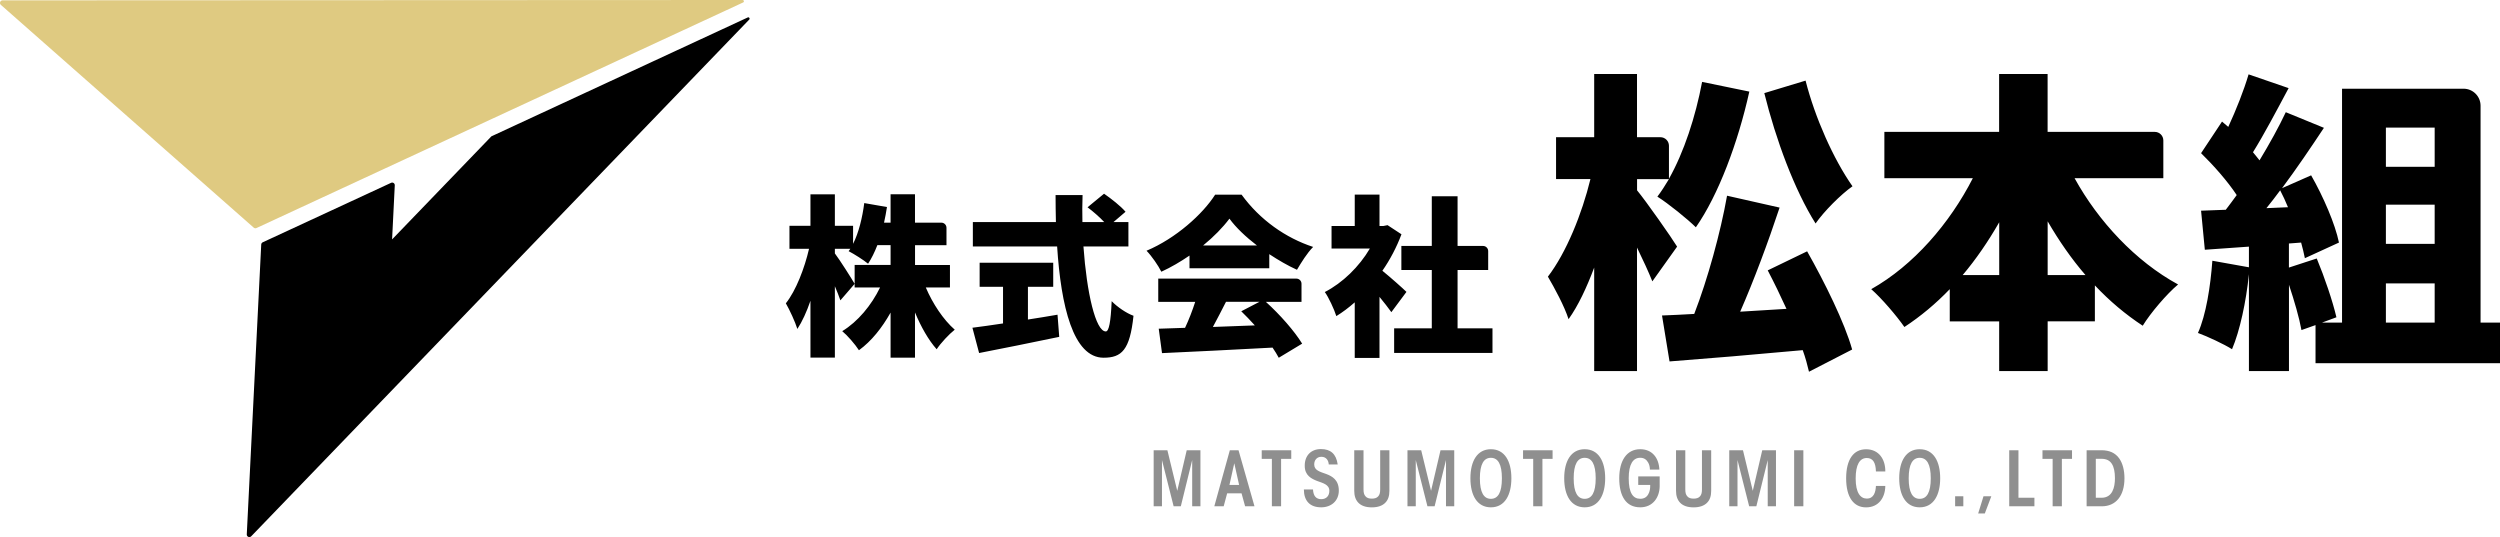 <?xml version="1.0" encoding="utf-8"?>
<svg version="1.1" xmlns="http://www.w3.org/2000/svg" xmlns:xlink="http://www.w3.org/1999/xlink" viewBox="0 0 512 110" style="enable-background:new 0 0 512 110;" xml:space="preserve">
<style type="text/css">
	.st0{fill:#8F8F8F;}
	.st1{fill:#DFCA81;}
</style>
<g>
	<path d="M189.61,58.89c1.41,3.31,3.59,6.59,5.92,8.63c-1.16,0.92-2.85,2.71-3.7,4.01c-1.69-1.9-3.2-4.58-4.44-7.54v9.26h-5v-9.23
		c-1.76,3.13-3.91,5.84-6.48,7.71c-0.77-1.2-2.32-2.99-3.42-3.91c3.2-1.94,5.99-5.32,7.75-8.95h-5.21v-4.61h7.36v-4.05h-2.71
		c-0.56,1.44-1.2,2.75-1.9,3.8c-0.88-0.74-2.89-2.01-3.98-2.57c0.11-0.14,0.21-0.32,0.35-0.49h-3.17v0.95
		c1.02,1.34,3.49,5.25,4.05,6.23l-2.92,3.38c-0.28-0.81-0.67-1.83-1.13-2.89v14.61h-5V61.6c-0.77,2.25-1.69,4.26-2.68,5.77
		c-0.46-1.48-1.55-3.84-2.36-5.25c2.08-2.6,3.84-7.22,4.75-11.16h-4.01v-4.72h4.3v-6.44h5v6.44h3.73v3.7
		c1.16-2.29,1.9-5.35,2.29-8.35l4.65,0.81c-0.18,1.09-0.35,2.15-0.6,3.2h1.34v-5.81h5v5.81h5.4c0.58,0,1.05,0.47,1.05,1.05v3.57
		h-6.44v4.05h7.15v4.61H189.61z M210.52,65.44c2.01-0.32,4.05-0.63,6.06-0.99l0.35,4.54c-5.67,1.2-11.8,2.4-16.41,3.31l-1.37-5.18
		c1.73-0.21,3.91-0.53,6.27-0.88v-7.5h-4.79v-4.93h15.07v4.93h-5.18V65.44z M221.89,50.48c0.67,9.51,2.5,17.4,4.58,17.4
		c0.63,0,1.02-1.9,1.2-6.2c1.16,1.2,3.03,2.47,4.47,2.99c-0.74,7.04-2.43,8.59-6.13,8.59c-6.23,0-8.73-10.6-9.51-22.78h-17.26v-5
		h17.01c-0.04-1.83-0.07-3.7-0.07-5.53h5.53c-0.07,1.83-0.07,3.7-0.03,5.53h4.47c-0.95-1.02-2.29-2.18-3.42-3.03l3.38-2.78
		c1.48,1.02,3.45,2.57,4.4,3.7l-2.47,2.11h3.06v5H221.89z M243.61,52.34c-1.8,1.23-3.77,2.4-5.77,3.31c-0.6-1.23-1.97-3.21-3.03-4.3
		c6.02-2.54,11.52-7.5,14.05-11.48h5.42c3.77,5.18,9.05,8.87,14.65,10.7c-1.27,1.3-2.39,3.13-3.31,4.68
		c-1.87-0.84-3.8-1.97-5.67-3.2v2.89h-16.34V52.34z M259.25,61.82c2.92,2.64,5.88,6.02,7.43,8.56l-4.79,2.89
		c-0.32-0.63-0.78-1.34-1.27-2.08c-8.1,0.46-16.62,0.84-22.64,1.13l-0.67-5c1.62-0.04,3.42-0.11,5.39-0.18
		c0.78-1.65,1.51-3.55,2.08-5.32h-7.57v-4.76h28.29c0.58,0,1.05,0.47,1.05,1.05v3.71H259.25z M257.42,50.27
		c-2.29-1.76-4.3-3.66-5.63-5.49c-1.34,1.79-3.2,3.7-5.39,5.49H257.42z M251.08,61.82c-0.88,1.72-1.8,3.52-2.68,5.14
		c2.78-0.11,5.7-0.21,8.59-0.32c-0.92-1.02-1.87-2.01-2.78-2.89l3.73-1.94H251.08z M284.95,63.93c-0.63-0.88-1.51-2.01-2.43-3.13
		v12.5h-5.07V61.92c-1.23,1.09-2.5,2.04-3.77,2.82c-0.42-1.37-1.62-3.94-2.36-4.93c3.63-1.87,7.04-5.18,9.23-8.91h-7.85v-4.61h4.75
		v-6.44h5.07v6.44h0.77l0.88-0.18l2.85,1.87c-0.99,2.64-2.32,5.18-3.91,7.47c1.69,1.37,4.23,3.63,4.93,4.33L284.95,63.93z
		 M305.66,67.24v5.04h-20.14v-5.04h7.71V55.3h-6.23v-4.93h6.23V40.19h5.28v10.18h5.22c0.58,0,1.05,0.47,1.05,1.05v3.88h-6.27v11.94
		H305.66z M338.4,57.62c-0.77-1.92-1.92-4.42-3.14-6.92V76h-8.77V54.8c-1.54,4.1-3.27,7.81-5.25,10.57
		c-0.83-2.63-2.88-6.41-4.23-8.71c3.78-4.93,6.98-12.87,8.71-19.98h-7.04V28.1h7.81V15.16h8.77V28.1h4.79
		c0.96,0,1.75,0.78,1.75,1.75v6.77c3.07-5.44,5.44-12.68,6.79-19.85l9.67,1.99c-2.31,10.44-6.34,21.19-10.95,27.79
		c-1.67-1.66-5.64-4.87-7.88-6.28c0.83-1.09,1.6-2.31,2.37-3.59h-6.53v2.3c1.86,2.24,7.11,9.73,8.2,11.53L338.4,57.62z M370.1,51.47
		c3.59,6.34,7.68,14.6,9.22,20.11l-8.84,4.55c-0.32-1.35-0.7-2.82-1.28-4.42c-9.73,0.9-19.66,1.73-27.28,2.31l-1.54-9.41
		c1.99-0.06,4.16-0.19,6.6-0.32c2.75-7.11,5.38-16.65,6.72-24.21l10.76,2.43c-2.37,7.17-5.32,15.05-8.07,21.32l9.48-0.58
		c-1.22-2.69-2.56-5.44-3.84-7.88L370.1,51.47z M369.78,16.51c1.92,7.56,5.7,16.07,9.61,21.64c-2.37,1.66-5.83,5.12-7.56,7.62
		c-4.35-6.92-8.13-17.16-10.5-26.7L369.78,16.51z M424.87,36.49c4.87,8.84,12.49,17.03,21.2,21.77c-2.3,1.92-5.64,5.83-7.24,8.45
		c-3.52-2.31-6.79-5.06-9.8-8.26v7.36h-9.67V76h-9.93V65.82h-10.12v-6.6c-2.82,2.94-5.96,5.57-9.29,7.75
		c-1.6-2.3-4.67-5.89-6.79-7.75c8.65-4.87,16.07-13.45,20.81-22.73h-18.12v-9.48h23.5V15.16h9.93v11.85h21.95
		c0.96,0,1.75,0.78,1.75,1.75v7.73H424.87z M409.44,56.34V45.52c-2.24,3.91-4.74,7.56-7.49,10.82H409.44z M427.11,56.34
		c-2.88-3.33-5.44-7.04-7.75-11.01v11.01H427.11z M512,66.07v8.32h-37.78v-7.81l-2.88,1.02c-0.45-2.5-1.47-6.02-2.56-9.28V76h-8.2
		V56.15c-0.58,5.7-1.86,11.59-3.46,15.37c-1.6-1.02-5.06-2.63-6.98-3.33c1.66-3.71,2.56-9.48,2.95-14.79l7.49,1.34v-4.23l-9.03,0.64
		l-0.77-8l5.06-0.19c0.77-0.96,1.47-1.99,2.24-3.01c-1.86-2.82-4.74-6.08-7.3-8.58l4.29-6.47l1.28,1.09
		c1.6-3.46,3.2-7.49,4.16-10.76l8.2,2.82c-2.43,4.55-5.06,9.54-7.3,13.13c0.45,0.57,0.96,1.15,1.34,1.66
		c2.05-3.39,3.97-6.85,5.38-9.86l7.81,3.2c-2.63,3.97-5.57,8.32-8.58,12.36l5.96-2.63c2.5,4.36,4.93,9.99,5.7,13.77l-6.98,3.2
		c-0.19-0.96-0.45-2.05-0.77-3.2l-2.5,0.19v4.93l5.7-1.86c1.6,3.84,3.27,8.77,4.03,12.04l-2.95,1.09h4.1v-47.9h24.88
		c1.93,0,3.49,1.56,3.49,3.49v44.41H512z M468.58,42.44c-0.51-1.22-1.02-2.37-1.6-3.46c-0.96,1.28-1.86,2.5-2.82,3.65L468.58,42.44z
		 M488.63,26.13v8.03h9.99v-8.03H488.63z M498.62,41.92h-9.99v8.03h9.99V41.92z M488.63,66.07h9.99v-8.03h-9.99V66.07z"/>
	<path class="st0" d="M236.27,103.69V92.21h2.81l2.02,8.31l1.94-8.31h2.81v11.48h-1.69v-9.47l-2.33,9.47h-1.47l-2.39-9.47v9.47
		H236.27z M250.61,103.69h-1.92l3.18-11.48h1.78l3.27,11.48H255l-0.73-2.65h-2.95L250.61,103.69z M252.78,94.87l-0.99,4.44h1.98
		L252.78,94.87z M260.48,93.97h-2.08v-1.75h6.05v1.75h-2.08v9.72h-1.89V93.97z M268.9,100.25c0.08,1.43,0.73,1.98,1.69,1.98
		c1.01,0,1.66-0.65,1.66-1.71c0-1.29-1.32-1.58-2.51-2.02c-1.13-0.45-2.53-1.1-2.53-3.09c-0.02-2.11,1.29-3.44,3.32-3.44
		c1.97,0,3.12,0.98,3.43,3.15h-1.83c-0.06-0.84-0.51-1.57-1.52-1.57c-0.9,0-1.46,0.67-1.46,1.57c0,1.24,1.21,1.5,2.53,1.98
		c1.1,0.43,2.51,1.15,2.51,3.37c0,2.11-1.55,3.43-3.61,3.43c-2.29,0-3.53-1.29-3.55-3.66H268.9z M279.25,92.21v8.03
		c0,0.6,0.09,1.09,0.43,1.43c0.28,0.33,0.73,0.45,1.27,0.45c0.54,0,0.99-0.12,1.29-0.45c0.33-0.34,0.42-0.82,0.42-1.43v-8.03h1.89
		v8.3c0,1.04-0.25,1.86-0.84,2.45c-0.57,0.59-1.49,0.95-2.76,0.95c-1.29,0-2.19-0.36-2.76-0.95c-0.57-0.59-0.84-1.41-0.84-2.45v-8.3
		H279.25z M288.25,103.69V92.21h2.81l2.02,8.31l1.94-8.31h2.81v11.48h-1.69v-9.47l-2.33,9.47h-1.47l-2.39-9.47v9.47H288.25z
		 M301.14,97.94c0-3.5,1.4-5.94,4.19-5.94c2.81,0,4.2,2.43,4.2,5.95c0,3.35-1.3,5.95-4.2,5.95c-2.79,0-4.19-2.43-4.19-5.95V97.94z
		 M303.08,97.97c0,2.9,0.81,4.19,2.25,4.19c1.46,0,2.26-1.29,2.26-4.2c0-2.92-0.81-4.2-2.26-4.2c-1.44,0-2.25,1.29-2.25,4.2V97.97z
		 M314,93.97h-2.08v-1.75h6.05v1.75h-2.08v9.72H314V93.97z M320.35,97.94c0-3.5,1.4-5.94,4.19-5.94c2.81,0,4.2,2.43,4.2,5.95
		c0,3.35-1.3,5.95-4.2,5.95c-2.79,0-4.19-2.43-4.19-5.95V97.94z M322.29,97.97c0,2.9,0.81,4.19,2.25,4.19c1.46,0,2.26-1.29,2.26-4.2
		c0-2.92-0.81-4.2-2.26-4.2c-1.44,0-2.25,1.29-2.25,4.2V97.97z M337.9,96.17c0-0.51-0.12-1.02-0.34-1.41
		c-0.33-0.59-0.81-1.01-1.64-1.01c-1.47,0-2.36,1.3-2.36,4.2c0,3.01,0.88,4.2,2.36,4.2c0.76,0,1.3-0.31,1.64-0.92
		c0.33-0.57,0.42-1.21,0.4-1.91h-2.45v-1.75h4.39v2.03c-0.03,2.22-1.36,4.3-3.98,4.3c-2.95,0-4.3-2.34-4.3-5.95
		c0-3.57,1.5-5.95,4.3-5.95c2.4,0,3.8,1.71,3.92,4.17H337.9z M345.15,92.21v8.03c0,0.6,0.09,1.09,0.43,1.43
		c0.28,0.33,0.73,0.45,1.27,0.45c0.54,0,0.99-0.12,1.29-0.45c0.33-0.34,0.42-0.82,0.42-1.43v-8.03h1.89v8.3
		c0,1.04-0.25,1.86-0.84,2.45c-0.57,0.59-1.49,0.95-2.76,0.95c-1.29,0-2.19-0.36-2.76-0.95c-0.57-0.59-0.84-1.41-0.84-2.45v-8.3
		H345.15z M354.15,103.69V92.21h2.81l2.01,8.31l1.94-8.31h2.81v11.48h-1.69v-9.47l-2.33,9.47h-1.47l-2.39-9.47v9.47H354.15z
		 M367.44,92.21h1.89v11.48h-1.89V92.21z M386.11,99.52c-0.02,2.37-1.35,4.39-3.94,4.39c-2.48,0-4.08-1.98-4.08-5.95
		c0-3.88,1.52-5.95,4.08-5.95c2.64,0,3.97,2.08,3.94,4.54h-1.92c-0.05-1.83-0.63-2.75-1.87-2.75c-1.44,0-2.28,1.35-2.28,4.2
		c0,2.93,0.98,4.11,2.28,4.11c1.44,0,1.81-1.32,1.87-2.59H386.11z M388.96,97.94c0-3.5,1.4-5.94,4.19-5.94c2.81,0,4.2,2.43,4.2,5.95
		c0,3.35-1.3,5.95-4.2,5.95c-2.79,0-4.19-2.43-4.19-5.95V97.94z M390.9,97.97c0,2.9,0.81,4.19,2.25,4.19c1.46,0,2.27-1.29,2.27-4.2
		c0-2.92-0.81-4.2-2.27-4.2c-1.44,0-2.25,1.29-2.25,4.2V97.97z M402.09,103.69h-1.68v-2.05h1.68V103.69z M406.49,105.16h-1.36
		l1.09-3.52h1.6L406.49,105.16z M411.49,92.21h1.89v9.72h3.27v1.75h-5.16V92.21z M420.38,93.97h-2.08v-1.75h6.05v1.75h-2.08v9.72
		h-1.89V93.97z M427.33,92.21h3.04c1.64,0,2.84,0.54,3.65,1.68c0.7,0.99,1.07,2.4,1.07,4.06c0,3.61-1.77,5.74-4.65,5.74h-3.1V92.21z
		 M429.22,101.94h1.18c2.22,0,2.74-2.11,2.74-3.99c0-1.29-0.2-2.28-0.63-2.95c-0.43-0.68-1.1-1.04-2.17-1.04h-1.12V101.94z"/>
</g>
<g>
	<path class="st1" d="M152.09,0L0.53,0.07C0.04,0.07-0.19,0.68,0.18,1l51.78,45.62c0.16,0.14,0.38,0.17,0.57,0.08l99.67-46.2
		C152.46,0.39,152.38,0,152.09,0z"/>
	<path d="M100.64,27.92L80.3,49.03l0.55-11.08c0.02-0.4-0.39-0.68-0.75-0.51L53.81,49.62c-0.18,0.08-0.3,0.26-0.31,0.46l-2.96,59.36
		c-0.02,0.49,0.57,0.75,0.91,0.39L153.45,4c0.2-0.21-0.04-0.55-0.3-0.43L100.64,27.92z"/>
</g>
</svg>

